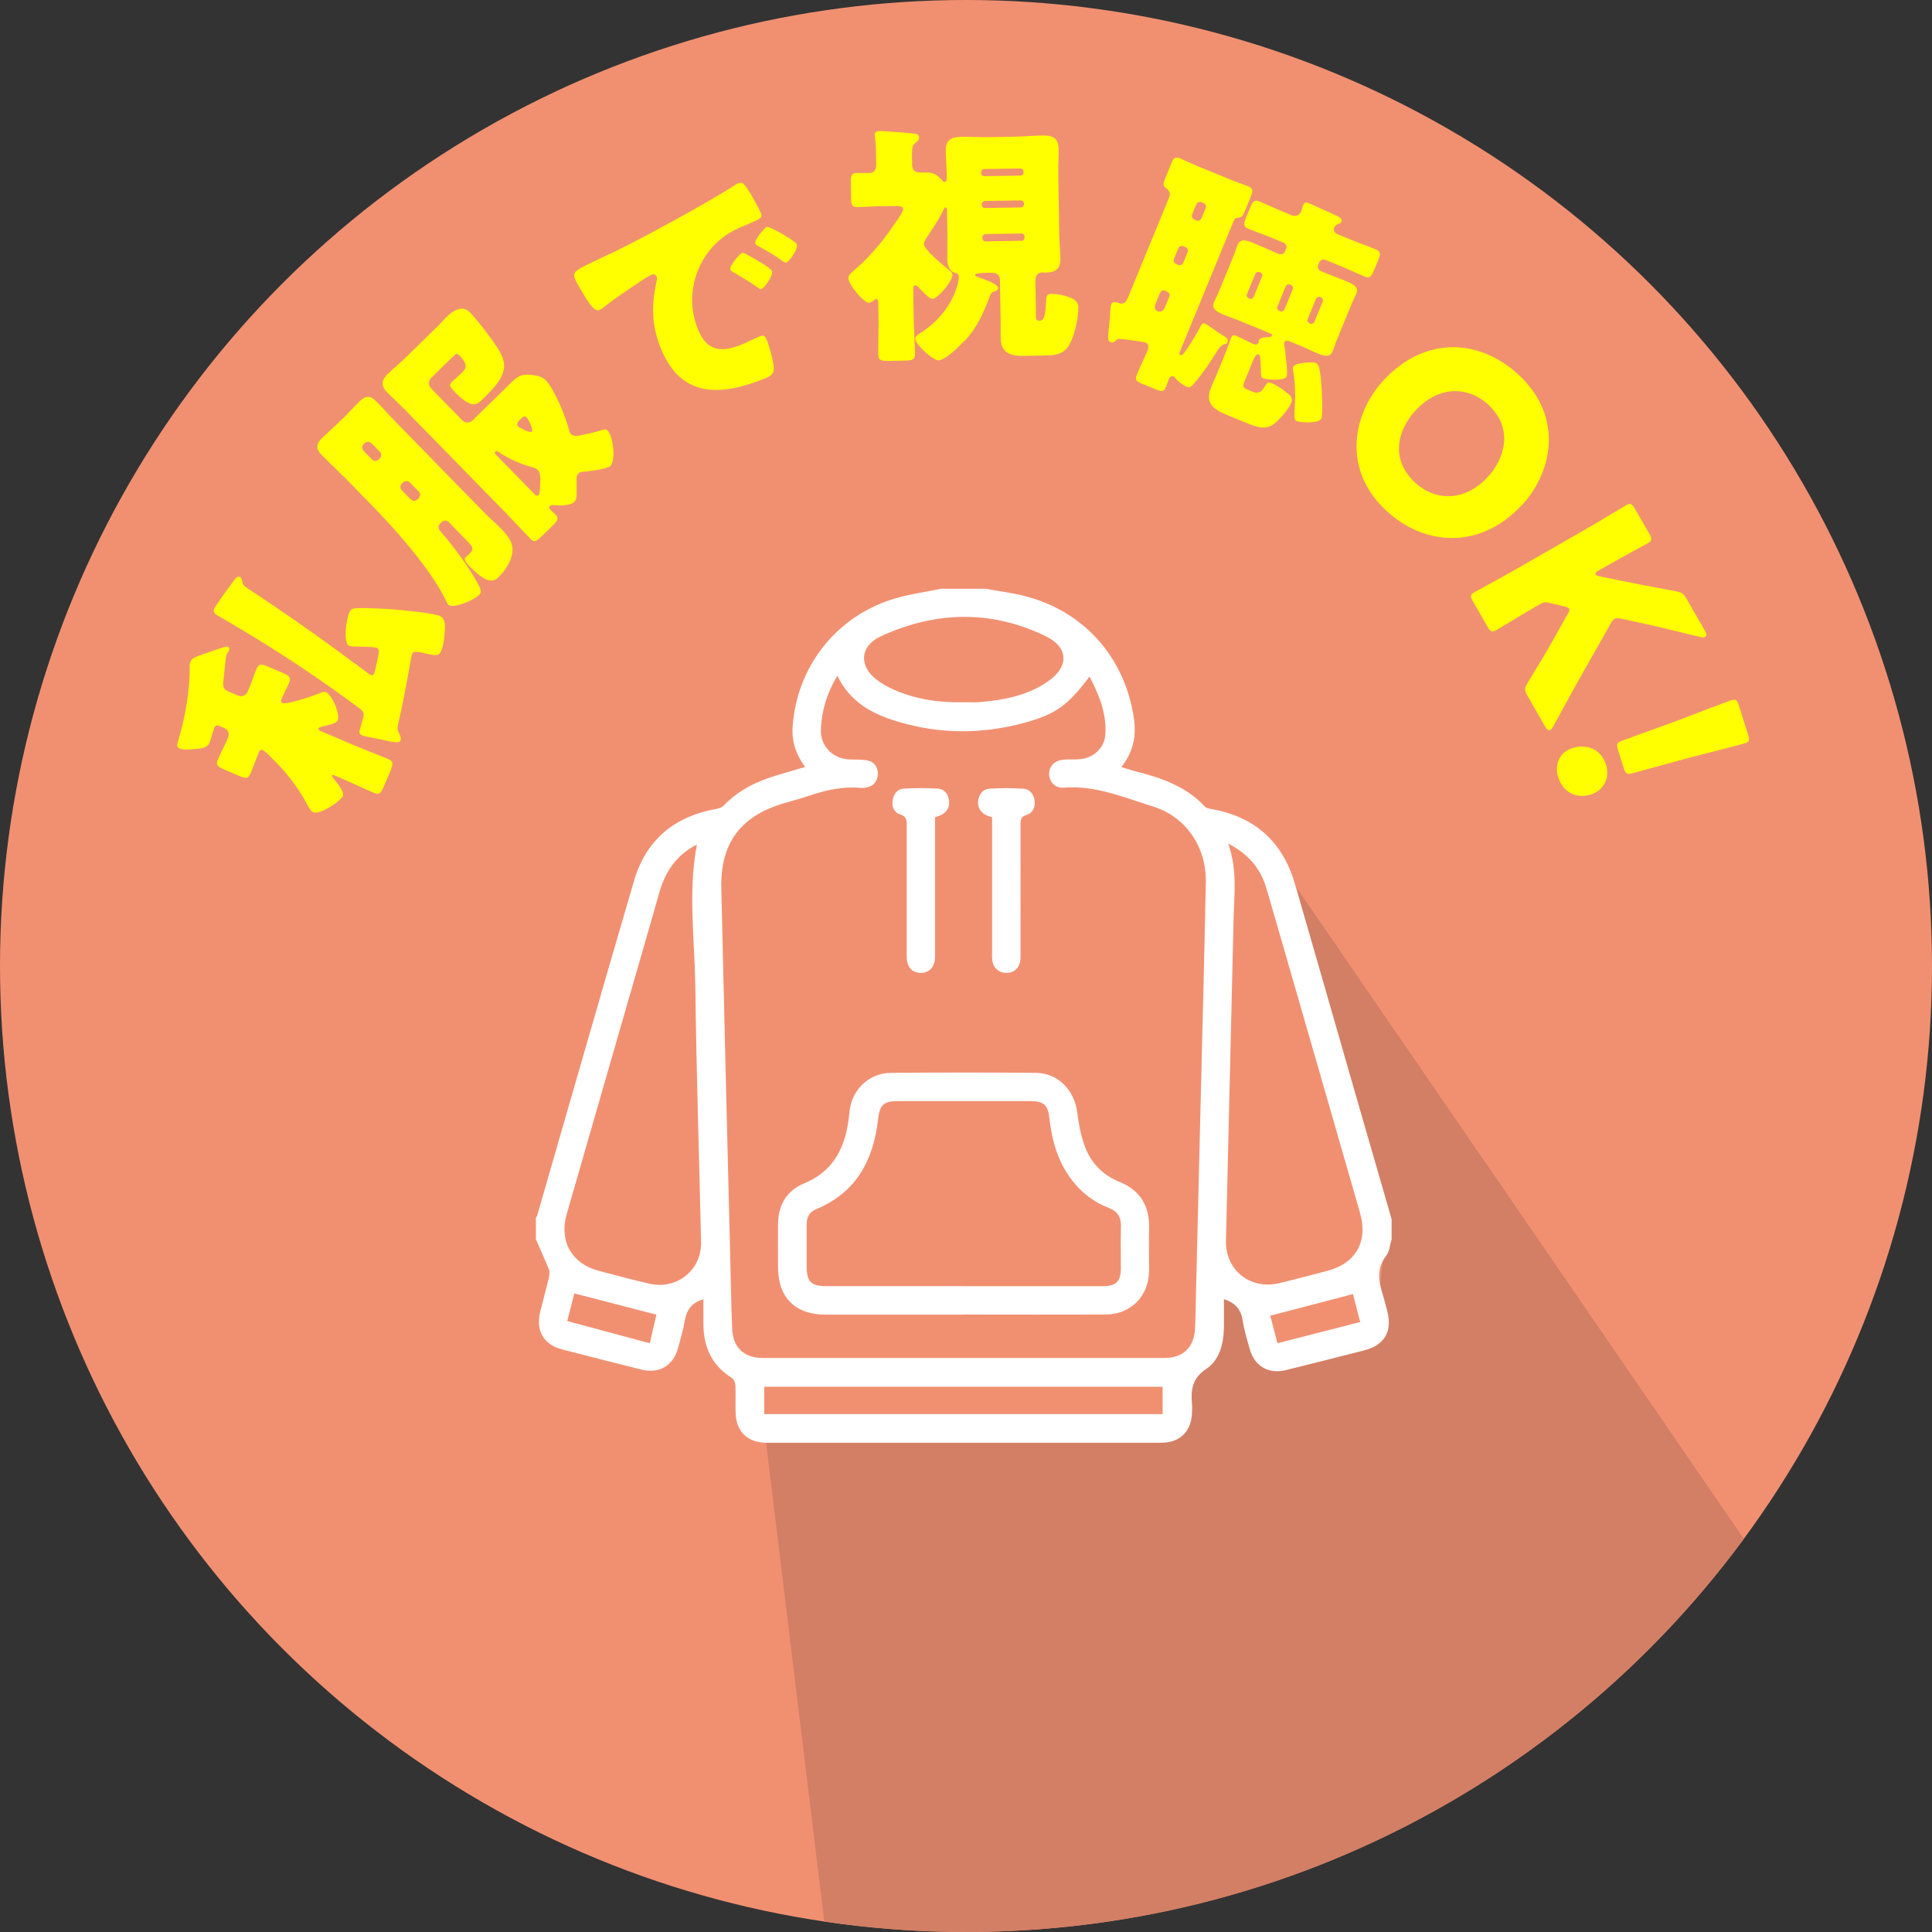<?xml version="1.0" encoding="UTF-8"?><svg id="_レイヤー_2" xmlns="http://www.w3.org/2000/svg" viewBox="0 0 198.5 198.5"><rect x="0" y="0" width="198.5" height="198.5" fill="#333333" stroke="none"/><g id="_レイヤー_1-2"><circle cx="99.25" cy="99.25" r="99.25" style="fill:#f19071; stroke-width:0px;"/><path d="M179.17,158.1l-45.92-66.85,9,37-1,8-9,4-5-7-2-1-6,16h-40.54s5.98,49.18,5.98,49.18c4.75.7,9.61,1.07,14.56,1.07,32.78,0,61.85-15.9,79.92-40.4Z" style="fill:#d27f65; stroke-width:0px;"/><path d="M26.55,77.43c-.34.79-.59,1.53-.82,2.05-.25.57-.53.51-1.25.2l-1.36-.58c-.74-.32-.98-.48-.74-1.05.25-.6.61-1.24.94-2l.12-.29c.16-.38-.02-.8-.41-.97l-.53-.22c-.29-.12-.4,0-.49.22-.06.14-.31,1-.38,1.22-.02.11-.05.18-.09.27-.22.53-.68.61-1.51.68-.44.04-1.21.11-1.61-.07-.33-.14-.21-.51-.04-1.03.66-2.21,1.17-5.18,1.1-7.47,0-.14.04-.29.09-.41.15-.36.42-.44,1.16-.72.31-.12,2.02-.69,2.32-.79.13-.03.25-.06.4,0,.14.06.13.23.07.37-.03.07-.05.12-.13.23-.11.18-.13.23-.15.28-.03.07-.22,2.03-.26,2.32-.14.93-.01,1.15.44,1.35l1.05.45c.38.16.8-.03.96-.38l.14-.33c.33-.77.54-1.47.79-2.04.23-.55.5-.52,1.17-.23l1.46.62c.72.31.96.47.71,1.04-.2.48-.47.96-.67,1.44-.06.14-.26.54-.02.64.48.2,3.4-.81,3.99-1.07.17-.07.31-.12.5-.04.6.25,1.47,2.24,1.2,2.89-.14.33-1.17.55-1.54.62-.1.04-.38.09-.43.21-.05.12.11.21.18.25l3.56,1.52c1.12.48,2.28.89,3.4,1.37.6.26.53.54.2,1.33l-.6,1.41c-.33.77-.48.98-1.07.73-1.12-.48-2.23-1.01-3.35-1.49l-.67-.29c-.1-.04-.21-.09-.26,0-.04.1.2.4.26.45.28.34,1.02,1.25.85,1.66-.21.5-2.34,1.97-3.03,1.67-.31-.13-.54-.6-.77-1.04-.96-1.74-2.21-3.29-3.64-4.66-.17-.19-.62-.6-.81-.69-.21-.09-.31.07-.38.23l-.06.14ZM36.41,68.12c.28.2,1.44,1.12,1.66,1.22.19.08.3.02.38-.17.09-.22.38-1.56.43-1.88.06-.28.12-.6-.17-.72-.31-.13-1.64-.13-2.06-.14-.2,0-.57.01-.76-.07-.69-.3-.27-2.8-.03-3.38.14-.33.28-.45.66-.48.82-.07,2.87.04,3.75.1.96.07,4.19.38,4.91.68.65.28.55,1.17.5,1.8-.04.55-.13,1.3-.36,1.83-.2.48-.58.43-1.05.34-1.45-.31-1.78-.39-1.92-.08-.09.21-.24,1.17-.29,1.46-.36,1.97-.72,3.93-1.18,5.88-.07.37-.06.48.11.81.11.21.26.51.15.77-.13.31-.75.16-2.09-.13-.34-.06-.73-.14-1.17-.24-.16-.01-.52-.11-.66-.17-.41-.17-.32-.36-.13-1.02l.17-.6c.26-.88.1-.83-1.34-1.9-4.18-3.06-8.54-5.88-13.01-8.47-.68-.4-1.09-.55-.92-.96.21-.5,1.58-2.32,2-2.9.13-.17.37-.55.64-.43.21.09.25.33.27.57.05.22.18.36.38.5,3.77,2.49,7.5,5.07,11.12,7.8Z" style="fill:#ff0; stroke-width:0px;"/><path d="M35.22,48.89c-.71-.73-1.47-1.43-2.18-2.16-.64-.65-.56-1.13.06-1.73.56-.55,1.13-1.04,1.67-1.56l.56-.55c.54-.53,1.04-1.09,1.56-1.6.65-.64,1.11-.72,1.77-.05.73.74,1.4,1.51,2.11,2.23l9.11,9.32c.45.47.98.89,1.46,1.38.76.78,1.47,1.51,1.29,2.7-.14.86-.76,1.79-1.37,2.39-.48.47-1.09.89-2.99-1.05-.27-.28-.69-.71-.43-.96.09-.09.28-.24.45-.4.47-.45.17-.79-.19-1.16l-2-2.05c-.2-.2-.51-.19-.72,0l-.11.11c-.26.25-.3.51-.06.79,1.05,1.19,2.54,3.16,3.37,4.53.88,1.46.97,1.74.62,2.08-.58.56-2.7,1.44-3.17.96-.05-.06-.49-.98-.76-1.44-1.79-3.06-4.73-6.36-7.18-8.87l-2.85-2.92ZM38.21,47.2c.2.2.49.21.7,0l.08-.07c.2-.2.23-.51.03-.72l-.84-.86c-.2-.2-.53-.21-.74,0l-.07.07c-.21.2-.19.51,0,.72l.84.86ZM41.53,42.03c-.58-.6-1.18-1.14-1.76-1.73-.69-.71-.57-1.26.1-1.91.58-.56,1.21-1.07,1.78-1.63l3.31-3.23c.28-.27.58-.64.88-.93.67-.65,1.63-1.34,2.45-.5.76.78,3.1,3.73,3.37,4.71.25.85.15,1.34-.28,2.13-.39.68-1.03,1.33-1.75,2.04-.63.62-1.13,1.07-2.84-.64-.51-.52-.73-.74-.36-1.11.3-.29.69-.6,1-.91.39-.38.78-.76-.2-1.77-.29-.3-.4-.19-.68.08l-2.27,2.22c-.28.27-.28.75-.01,1.03l3.24,3.31c.29.3.75.28,1.03.01l3.96-3.87c.76-.75,1.13-.92,2.2-.8.51.08.97.14,1.36.53.91.93,2.05,3.74,2.39,5.05.05.2.09.35.23.5.31.32.83.14,1.91-.09.28-.05,1.11-.28,1.35-.37.2-.05.33-.07.5.1.56.58.85,3.06.27,3.63-.3.29-2.25.56-2.71.58-.24.02-.39.01-.55.18-.19.18-.21.38-.21.6.01.35,0,.9,0,1.27s.03.81-.23,1.06c-.41.4-1.55.39-2.1.34-.13-.02-.29-.04-.41.07-.09.09-.08.26.01.35.16.17.36.34.53.5.42.43.27.65-.34,1.25l-1.08,1.05c-.5.49-.72.64-1.14.21-.84-.86-1.94-2.06-2.45-2.58l-10.47-10.71ZM42.99,51.22c.2-.2.23-.51.03-.72l-.91-.93c-.2-.2-.51-.19-.72.01l-.04.04c-.24.24-.3.51-.05.77l.84.86c.25.26.53.28.79.03l.06-.05ZM54.78,50.64c.24.24.4.37.55.23.07-.07.09-.2.12-.44.04-.51.2-1.73-.18-2.12-.16-.17-.35-.24-.58-.3-1.14-.31-2.47-.89-3.44-1.55-.09-.06-.24-.17-.35-.06-.13.13,0,.26.07.33l3.82,3.91ZM54.13,42.91c-.24-.24-.4-.08-.59.1l-.24.24c-.17.16-.21.42-.04.59.05.06,1.19.69,1.37.51.22-.22-.39-1.33-.5-1.44Z" style="fill:#ff0; stroke-width:0px;"/><path d="M59.09,28.67c-.3-.75-.05-.88,2.54-2.1.47-.22,1.01-.47,1.67-.79,2.95-1.43,9.61-5.07,12.32-6.83.09-.06.16-.09.23-.12.43-.18.64.13.93.55.4.57,1.15,1.92,1.4,2.54.19.46-.08.56-1.1,1.01-1.27.54-2.21.9-3.26,1.84-2.53,2.27-3.41,5.88-2.11,9.06.93,2.29,2.39,2.42,4.51,1.56.6-.25,1.37-.64,1.7-.78.46-.19.66-.18.84.27.29.7.73,2.26.74,2.98,0,.56-.3.77-.81.98-4.45,1.82-8.65,2.19-10.78-3.01-.98-2.41-.99-4.48-.44-6.98.02-.15.06-.28,0-.42-.09-.22-.32-.29-.58-.18-.31.13-.9.54-1.21.75-1.18.76-2.69,1.8-3.79,2.67-.09.06-.22.15-.32.19-.5.21-1.12-.81-1.54-1.5-.45-.77-.74-1.19-.93-1.67ZM76.7,26.14c.46.23,2.45,1.33,2.6,1.69.2.48-.8,1.76-1.04,1.86-.12.05-.2,0-.71-.36-.74-.51-1.48-.94-2.28-1.4-.15-.08-.2-.14-.23-.22-.14-.34.92-1.61,1.18-1.72.12-.05.33.06.48.14ZM81.86,25.08c.2.48-.76,1.77-1.03,1.88-.17.07-.38-.1-.5-.19-.76-.56-1.57-1.02-2.39-1.46-.11-.07-.29-.16-.34-.28-.13-.31.89-1.6,1.18-1.72.26-.11,2.96,1.46,3.08,1.77Z" style="fill:#ff0; stroke-width:0px;"/><path d="M99.04,35.06c-.49.53-1.92,1.96-2.65,1.97-.42,0-2.34-1.52-2.35-2.25,0-.23.23-.37.38-.47,1.42-.88,2.49-1.97,3.3-3.41.3-.55.8-1.76.79-2.41,0-.42-.24-.41-.35-.44-.63-.15-.82-.82-.83-1.36-.01-.83.02-1.67.01-2.5l-.04-2.44c0-.23,0-.44-.16-.44-.1,0-.23.26-.3.45-.45.89-1.11,1.87-1.67,2.71-.1.16-.25.42-.25.6,0,.57,1.99,2.18,2.49,2.59.16.13.45.33.45.59,0,.6-1.47,2.44-2.07,2.45-.29,0-.82-.56-1.16-.92-.29-.28-.4-.46-.58-.46-.23,0-.23.21-.22.58l.04,2.63c.02,1.27.12,2.52.14,3.77.01.65-.22.73-1.05.75l-1.64.03c-.78.01-1.07-.03-1.08-.68-.02-1.25.04-2.52.02-3.8l-.02-1.33c0-.34,0-.55-.24-.54-.1,0-.18.08-.23.13-.13.11-.31.24-.49.24-.6,0-2.11-1.92-2.12-2.51,0-.36.35-.6.76-.97,1.23-1.03,2.71-2.75,3.6-4.06.05-.05.1-.16.18-.26.38-.53,1.09-1.5,1.09-1.81s-.37-.33-.94-.32l-1.43.02c-.78.01-1.56.08-2.34.09-.57,0-.63-.25-.64-1.03l-.02-1.48c-.01-.65.04-.99.56-1,.47,0,.91.01,1.35,0,.34,0,.7-.19.69-.84l-.02-1.22c0-.55-.04-1.09-.1-1.61,0-.08-.03-.18-.03-.26,0-.31.25-.37.51-.37.55,0,2.45.14,3.1.21s.94.06.94.48c0,.29-.25.42-.48.63-.26.21-.25.73-.23,1.67v.47c.02.49.26.8.8.79h.23c1.01-.02,1.3,0,2.04.79.05.08.16.18.29.18.21,0,.2-.34.2-.5v-.34c-.02-.78-.08-1.53-.1-2.31-.02-1.12.5-1.46,1.54-1.48.94-.02,1.85.05,2.76.03l2.94-.05c.91-.02,1.82-.11,2.7-.12,1.07-.02,1.64.26,1.66,1.43.01.83-.05,1.64-.04,2.47l.1,6.21c.01.83.11,1.66.12,2.5.02,1.12-.52,1.46-1.54,1.48-.03,0-.26-.02-.29-.02-.52,0-.75.38-.74.87l.06,3.64c0,.21,0,.44.27.44h.13c.55-.01.56-.87.64-1.99.04-.55.07-.75.53-.76.57,0,1.33.13,1.88.36.47.17.89.43.9,1,.02,1.17-.44,3.36-1.2,4.26-.59.69-1.5.7-2.38.72l-2.03.03c-1.4.02-2.35-.3-2.37-1.89,0-.47,0-1.22,0-1.74l-.07-4.13c0-.49-.27-.78-.77-.77h-.73c-.44.02-1.07.06-1.06.21,0,.13.26.2.37.25.84.3,1.99.7,2,1.11,0,.23-.31.32-.51.4-.21.08-.26.21-.33.4-.7,1.86-1.3,3.22-2.65,4.7ZM105.15,17.59c0-.16-.13-.28-.29-.28l-3.77.06c-.16,0-.28.13-.28.29v.16c0,.16.14.28.29.28l3.77-.06c.16,0,.28-.11.28-.29v-.16ZM105.21,20.92c0-.18-.14-.34-.32-.33l-3.69.06c-.18,0-.33.16-.33.34v.05c0,.21.16.34.34.33l3.69-.06c.18,0,.31-.14.31-.34v-.05ZM105.27,24.32c0-.18-.14-.34-.32-.33l-3.69.06c-.18,0-.34.16-.33.34v.08c0,.18.16.34.34.33l3.69-.06c.18,0,.31-.16.31-.34v-.08Z" style="fill:#ff0; stroke-width:0px;"/><path d="M114.68,34.94c-.15.16-.3.33-.61.2-.29-.12-.24-.58-.13-1.54.05-.46.1-.92.13-1.55,0-.22.04-.63.11-.82.13-.31.57-.16.85-.07.45.13.69-.17.84-.53l4.23-10.29c.19-.46.07-.79-.36-1.05-.29-.18-.19-.56-.02-.97l.67-1.64c.19-.46.39-.6.87-.4.48.2,1.11.51,1.81.8l3.32,1.36c.7.29,1.37.51,1.85.7.55.23.5.49.25,1.11l-.56,1.37c-.2.48-.32.71-.61.73-.31.01-.46.09-.59.4l-5.43,13.2c-.12.29-.19.46-.04.52.24.1.52-.38.66-.57.43-.64,1.08-1.67,1.42-2.37.11-.21.22-.39.46-.29.17.07,1.39.94,1.68,1.11.49.31.78.49.65.8-.06.14-.15.16-.28.2q-.44.1-.88.85c-.46.77-1.49,2.31-2.32,3.24-.21.25-.4.43-.74.29-.36-.15-.89-.56-1.16-.87-.05-.08-.1-.16-.2-.19-.17-.07-.36.05-.43.22-.11.26-.2.56-.32.85-.23.55-.44.52-1.06.26l-1.37-.56c-.6-.25-.8-.38-.57-.94.42-1.01.79-1.73,1.01-2.25.25-.6.26-.91-.15-1.07-.14-.06-2.38-.36-2.69-.37-.14,0-.19.06-.28.14ZM119.72,29.87c-.22-.09-.45.01-.54.23l-.44,1.06c-.14.34-.16.67.22.82s.62-.14.75-.45l.42-1.03c.09-.22.01-.44-.23-.54l-.19-.08ZM121.6,25.3c-.22-.09-.45,0-.54.23l-.44,1.06c-.09.22,0,.45.23.54l.19.08c.22.09.45-.01.54-.23l.44-1.06c.09-.22,0-.42-.23-.54l-.19-.08ZM123.45,20.78c-.22-.09-.45.01-.54.23l-.42,1.01c-.09.22,0,.45.23.54l.19.08c.22.09.45-.01.54-.23l.42-1.01c.09-.22.01-.44-.23-.54l-.19-.08ZM136.55,28.19c.58.24,1.16.45,1.74.69s1.37.56,1.08,1.26c-.13.31-.33.68-.52,1.13l-1.5,3.66c-.2.48-.3.86-.44,1.2-.29.7-1.13.35-1.66.13-.58-.24-1.13-.52-1.71-.76l-1.01-.42c-.07-.03-.46-.19-.58.1-.03.07-.03.13,0,.22.08.48.39,2.94.25,3.28-.19.46-2,.36-2.41.19-.24-.1-.22-.29-.24-.58,0-.54-.04-1.06-.08-1.58,0-.12-.02-.23-.16-.29-.24-.1-.44.32-.66.85l-.77,1.88c-.27.65-.12.71.43.94l.22.09c.6.25.95.36,1.53-.64.12-.23.27-.31.65-.15.43.18.96.54,1.34.83.52.38.82.67.63,1.13-.29.7-1.27,1.87-1.9,2.29-.86.58-1.84.17-2.95-.28l-1.66-.68c-1.47-.6-2.42-1.22-1.73-2.9.19-.46.4-.9.58-1.34l.72-1.76c.29-.7.72-1.9.77-2.02.1-.24.25-.26.49-.16.46.19,1.43.7,1.79.85.17.07.41.09.5-.13.03-.07.01-.16.04-.24.12-.29.52-.32.78-.33.46-.03.52-.04.57-.16.06-.14-.11-.21-.18-.24l-2.96-1.22c-.58-.24-1.17-.43-1.75-.66-.5-.21-1.37-.56-1.08-1.26.14-.34.33-.68.53-1.16l1.5-3.66c.19-.46.3-.86.43-1.17.28-.67,1.03-.39,1.66-.13.58.24,1.14.5,1.72.74l.84.35c.26.11.54,0,.64-.27l.1-.24c.11-.26,0-.54-.27-.64l-1.11-.46c-.84-.35-1.68-.63-2.52-.98-.53-.22-.45-.55-.19-1.18l.39-.94c.28-.67.42-.89,1-.66.82.34,1.62.72,2.43,1.06l.82.34c.46.19.85-.02.99-.35.03-.07.2-.62.25-.74.13-.31.39-.2.63-.11.7.29,1.89.86,2.63,1.19.24.1.79.33.65.69-.06.14-.18.15-.38.24-.14.06-.3.19-.36.33-.1.24-.03.55.35.71l1.44.59c.82.34,1.63.61,2.45.95.58.24.52.52.24,1.19l-.39.94c-.26.63-.42.89-.93.69-.84-.35-1.66-.74-2.48-1.08l-1.56-.64c-.26-.11-.56,0-.67.26l-.1.24c-.11.26.03.55.29.65l.79.33ZM129.67,28.43c.09-.22-.09-.4-.14-.42l-.12-.05c-.17-.07-.37.02-.44.18l-.85,2.07c-.08.19.02.37.18.44l.12.05s.25.07.39-.2l.85-2.07ZM132.82,29.72c.07-.17-.02-.37-.18-.44l-.1-.04c-.17-.07-.37.02-.44.18l-.85,2.07c-.08.19.02.37.18.44l.1.04c.17.07.34,0,.44-.18l.85-2.07ZM135.52,37.72c.15.6.25,1.65.27,2.28.04.52.12,2.66-.01,2.97-.25.6-2.21.44-2.54.3-.29-.12-.25-.41-.25-.69.1-1.48.14-3.01-.13-4.47-.02-.15-.06-.28,0-.42.17-.41,1.94-.55,2.3-.4.22.09.3.23.36.43ZM135.9,30.99c.07-.17-.02-.37-.18-.44l-.07-.03c-.17-.07-.37.02-.44.18l-.85,2.07c-.08.19.02.37.18.44l.07.03c.19.08.36,0,.44-.18l.85-2.07Z" style="fill:#ff0; stroke-width:0px;"/><path d="M156.36,51.89c-4.32,4.65-10.04,4.19-13.93.58-4.67-4.34-3.35-10.11-.26-13.42,4.22-4.53,9.82-4.29,13.86-.54,4.72,4.39,3.4,10.09.34,13.39ZM145.46,42.15c-1.81,1.94-2.71,4.97-.08,7.42,2.11,1.97,5.15,1.95,7.47-.55,1.75-1.89,2.69-4.99.08-7.42-2.23-2.07-5.24-1.85-7.47.55Z" style="fill:#ff0; stroke-width:0px;"/><path d="M157.68,62.39c-1.2.69-3.75,2.24-3.91,2.33-.47.27-.64.19-.94-.33l-1.49-2.59c-.3-.52-.29-.71.19-.98.16-.09,2.79-1.51,3.99-2.2l7.6-4.36c1.2-.69,3.75-2.24,3.91-2.33.47-.27.64-.19.94.33l1.49,2.59c.3.52.29.71-.19.98-.16.09-2.79,1.51-3.99,2.2l-1.1.63c-.23.13-.3.26-.25.35.05.09.15.15.35.19l2.35.48c1.5.31,2.78.56,5.52,1.06.63.12.83.24,1.15.81l1.89,3.29c.17.29.17.5.01.59-.11.06-.23.07-.5.02-3.56-.87-4.81-1.17-6.48-1.53l-1.6-.34c-.34-.07-.56-.1-.74,0-.14.08-.25.24-.4.5l-2.77,4.89c-.69,1.2-1.33,2.38-3.13,5.67-.11.18-.19.29-.28.34-.18.1-.35.02-.5-.25l-1.86-3.25c-.34-.59-.32-.77.02-1.33,1.36-2.22,1.97-3.26,2.62-4.41l1.47-2.61c.17-.28.24-.47.16-.6-.07-.11-.26-.18-.53-.24l-1.52-.36c-.41-.09-.6-.05-.96.16l-.5.28Z" style="fill:#ff0; stroke-width:0px;"/><path d="M163.47,81.63c-1.36.43-2.84-.08-3.37-1.77-.42-1.34.16-2.59,1.45-3,1.46-.46,2.94.08,3.46,1.71.42,1.34-.23,2.64-1.54,3.05ZM166.25,77.07c-.2-.65-.14-.78.5-1l5.8-2.11c1.51-.59,4.87-1.87,5.36-2.02.42-.13.57-.02.74.53l.96,3.03c.17.55.12.73-.3.86-.5.16-3.96,1.03-5.85,1.52l-5.65,1.54c-.65.18-.78.11-.99-.53l-.57-1.81Z" style="fill:#ff0; stroke-width:0px;"/><path d="M96.77,60.49c1.49,0,2.98,0,4.47,0,.98.17,1.96.32,2.94.5,6.65,1.25,11.33,6.13,12.32,12.8.27,1.83-.07,3.5-1.29,5.02.61.18,1.09.35,1.59.47,2.6.67,5.09,1.54,6.99,3.59.13.15.4.2.61.24,4.47.77,7.36,3.32,8.63,7.66,1.97,6.76,3.9,13.53,5.85,20.3,1.36,4.73,2.74,9.47,4.1,14.2v2.06c-.18.57-.21,1.25-.55,1.68-1.15,1.45-.7,2.91-.24,4.41.13.44.23.88.35,1.32.53,2.06-.3,3.47-2.37,4-2.68.69-5.37,1.36-8.06,2.03-1.76.44-3.21-.4-3.7-2.14-.28-.99-.59-1.98-.74-2.99-.17-1.11-.75-1.77-1.92-2.17,0,1.01.01,1.96,0,2.92-.03,1.67-.44,3.34-1.82,4.26-1.46.97-1.59,2.17-1.46,3.62.03.31.01.63,0,.94-.08,1.87-1.26,3.02-3.13,3.02-13.53,0-27.07,0-40.6,0-1.93,0-3.11-1.15-3.16-3.07-.03-.94.02-1.89-.02-2.83-.01-.26-.16-.63-.37-.76-2.1-1.31-2.94-3.26-2.92-5.65,0-.81,0-1.61,0-2.43-1.27.37-1.75,1.17-1.93,2.28-.15.92-.44,1.83-.68,2.74-.48,1.79-1.93,2.66-3.73,2.21-2.72-.67-5.43-1.37-8.14-2.07-1.95-.5-2.77-1.93-2.28-3.91.29-1.16.61-2.32.88-3.48.06-.26.11-.58.01-.82-.42-1.05-.89-2.07-1.34-3.11,0-.74,0-1.49,0-2.23.05-.07.11-.13.13-.21,3.32-11.47,6.6-22.96,9.96-34.42,1.23-4.2,4.17-6.61,8.49-7.37.26-.05.56-.16.73-.35,1.49-1.55,3.34-2.46,5.37-3.07.97-.29,1.95-.58,2.98-.88-.92-1.26-1.37-2.55-1.29-4.01.37-6.25,4.5-11.53,10.52-13.3,1.58-.46,3.22-.69,4.84-1.02ZM86.04,69.41c-1.06,1.76-1.62,3.57-1.7,5.51-.07,1.73,1.21,3.04,2.95,3.11.6.02,1.21-.01,1.79.09.75.13,1.13.7,1.11,1.42-.02.72-.43,1.23-1.18,1.37-.2.04-.4.06-.6.04-1.8-.16-3.52.21-5.21.79-.86.29-1.75.52-2.63.78-4.47,1.31-6.57,4.1-6.46,8.75.28,12.53.6,25.07.91,37.6.06,2.57.1,5.14.21,7.71.08,1.87,1.24,2.94,3.09,2.94,13.79,0,27.59,0,41.38,0,1.81,0,2.95-1.06,3.07-2.88.07-1.11.07-2.23.1-3.34.15-6.02.3-12.05.44-18.07.2-8.19.42-16.39.58-24.58.07-3.64-2.05-6.74-5.43-7.79-2.98-.92-5.9-2.2-9.16-1.93-.9.07-1.5-.61-1.51-1.41-.01-.79.58-1.4,1.48-1.47.57-.04,1.15,0,1.71-.05,1.34-.11,2.47-1.14,2.58-2.45.18-2.18-.62-4.11-1.62-6.04-2.21,2.95-3.46,3.88-6.72,4.76-4.35,1.18-8.72,1.16-13.03-.14-2.58-.78-4.87-2.01-6.16-4.71ZM71.61,86.77c-.24.13-.48.25-.71.4-1.67,1.08-2.62,2.65-3.16,4.53-1.1,3.9-2.24,7.78-3.36,11.68-2.05,7.12-4.11,14.25-6.16,21.38-.79,2.76.52,5.07,3.27,5.8,1.74.46,3.48.93,5.23,1.33,2.81.65,5.37-1.39,5.31-4.25-.19-8.74-.48-17.47-.59-26.21-.06-4.86-.77-9.74.16-14.65ZM126.19,86.69c.96,2.68.61,5.26.55,7.81-.25,10.99-.53,21.99-.78,32.98-.07,3.03,2.51,5.06,5.45,4.36,1.64-.39,3.27-.83,4.9-1.25,2.99-.77,4.27-3,3.42-5.99-2.09-7.29-4.2-14.58-6.3-21.87-1.1-3.81-2.19-7.62-3.3-11.42-.59-2.03-1.83-3.55-3.93-4.63ZM98.99,72.14c.54,0,1.09.04,1.63,0,2.56-.22,5.06-.68,7.19-2.23,1.85-1.34,2.17-3.31-.42-4.57-5.56-2.69-11.3-2.55-16.9.04-2.15.99-2.28,3.06-.39,4.48.54.41,1.15.75,1.78,1.02,2.26.99,4.66,1.32,7.11,1.27ZM78.52,145.29h40.93v-2.81h-40.93v2.81ZM67.44,135.07c-2.85-.74-5.62-1.45-8.43-2.18-.23.9-.47,1.83-.73,2.84,2.85.76,5.64,1.51,8.48,2.28.25-1.08.47-2.05.68-2.94ZM139.01,132.96c-2.86.75-5.66,1.48-8.5,2.22.24.91.48,1.84.74,2.83,2.86-.73,5.65-1.45,8.5-2.18-.26-1.03-.51-1.99-.74-2.87Z" style="fill:#fff; stroke-width:0px;"/><path d="M98.96,135.07c-4.72,0-9.44,0-14.17,0-3.08,0-4.85-1.77-4.85-4.83,0-1.51-.02-3.03,0-4.54.03-1.92.9-3.38,2.69-4.12,2.84-1.17,4.08-3.41,4.52-6.27.09-.56.11-1.14.23-1.7.44-1.93,2.12-3.37,4.13-3.38,4.98-.04,9.96-.05,14.94,0,2.27.03,3.95,1.79,4.23,4.08.14,1.1.34,2.21.7,3.25.61,1.81,1.83,3.14,3.64,3.87,2.1.85,3.08,2.43,3.04,4.68-.03,1.48,0,2.97,0,4.46-.03,2.62-1.88,4.48-4.49,4.49-4.87.02-9.73,0-14.6,0ZM99.06,132.15c4.72,0,9.44,0,14.17,0,1.45,0,1.93-.46,1.93-1.87,0-1.43-.03-2.86.01-4.28.03-.97-.37-1.55-1.26-1.9-1.5-.58-2.74-1.52-3.73-2.79-1.48-1.89-2.1-4.08-2.36-6.42-.15-1.39-.59-1.76-2-1.76-4.52,0-9.04,0-13.57,0-1.46,0-1.87.4-2.03,1.82-.47,4.23-2.23,7.58-6.38,9.29-.69.29-.97.84-.96,1.57,0,1.43,0,2.86,0,4.28,0,1.6.44,2.05,2.02,2.05,4.72,0,9.44,0,14.17,0Z" style="fill:#fff; stroke-width:0px;"/><path d="M96.07,83.96c0,1.88,0,3.73,0,5.58,0,2.91,0,5.82,0,8.74,0,1.11-.64,1.75-1.6,1.67-.84-.07-1.31-.65-1.31-1.69,0-4.45,0-8.91,0-13.36,0-.55.04-1.01-.69-1.23-.61-.19-.87-.81-.75-1.48.11-.65.51-1.14,1.18-1.17,1.14-.06,2.29-.06,3.43,0,.66.04,1.07.51,1.17,1.18.1.7-.18,1.23-.82,1.54-.17.09-.37.13-.59.21Z" style="fill:#fff; stroke-width:0px;"/><path d="M101.93,83.98c-.25-.1-.48-.15-.67-.26-.58-.33-.85-.84-.75-1.51.1-.67.51-1.14,1.17-1.18,1.14-.07,2.29-.07,3.42,0,.71.04,1.12.56,1.2,1.26.08.66-.21,1.25-.83,1.44-.59.18-.63.51-.62,1.01.01,4.37,0,8.74,0,13.1,0,.26.01.52-.01.77-.07.8-.62,1.33-1.39,1.35-.77.02-1.38-.47-1.49-1.24-.05-.36-.03-.74-.03-1.11,0-4.23,0-8.45,0-12.68,0-.31,0-.62,0-.95Z" style="fill:#fff; stroke-width:0px;"/></g></svg>